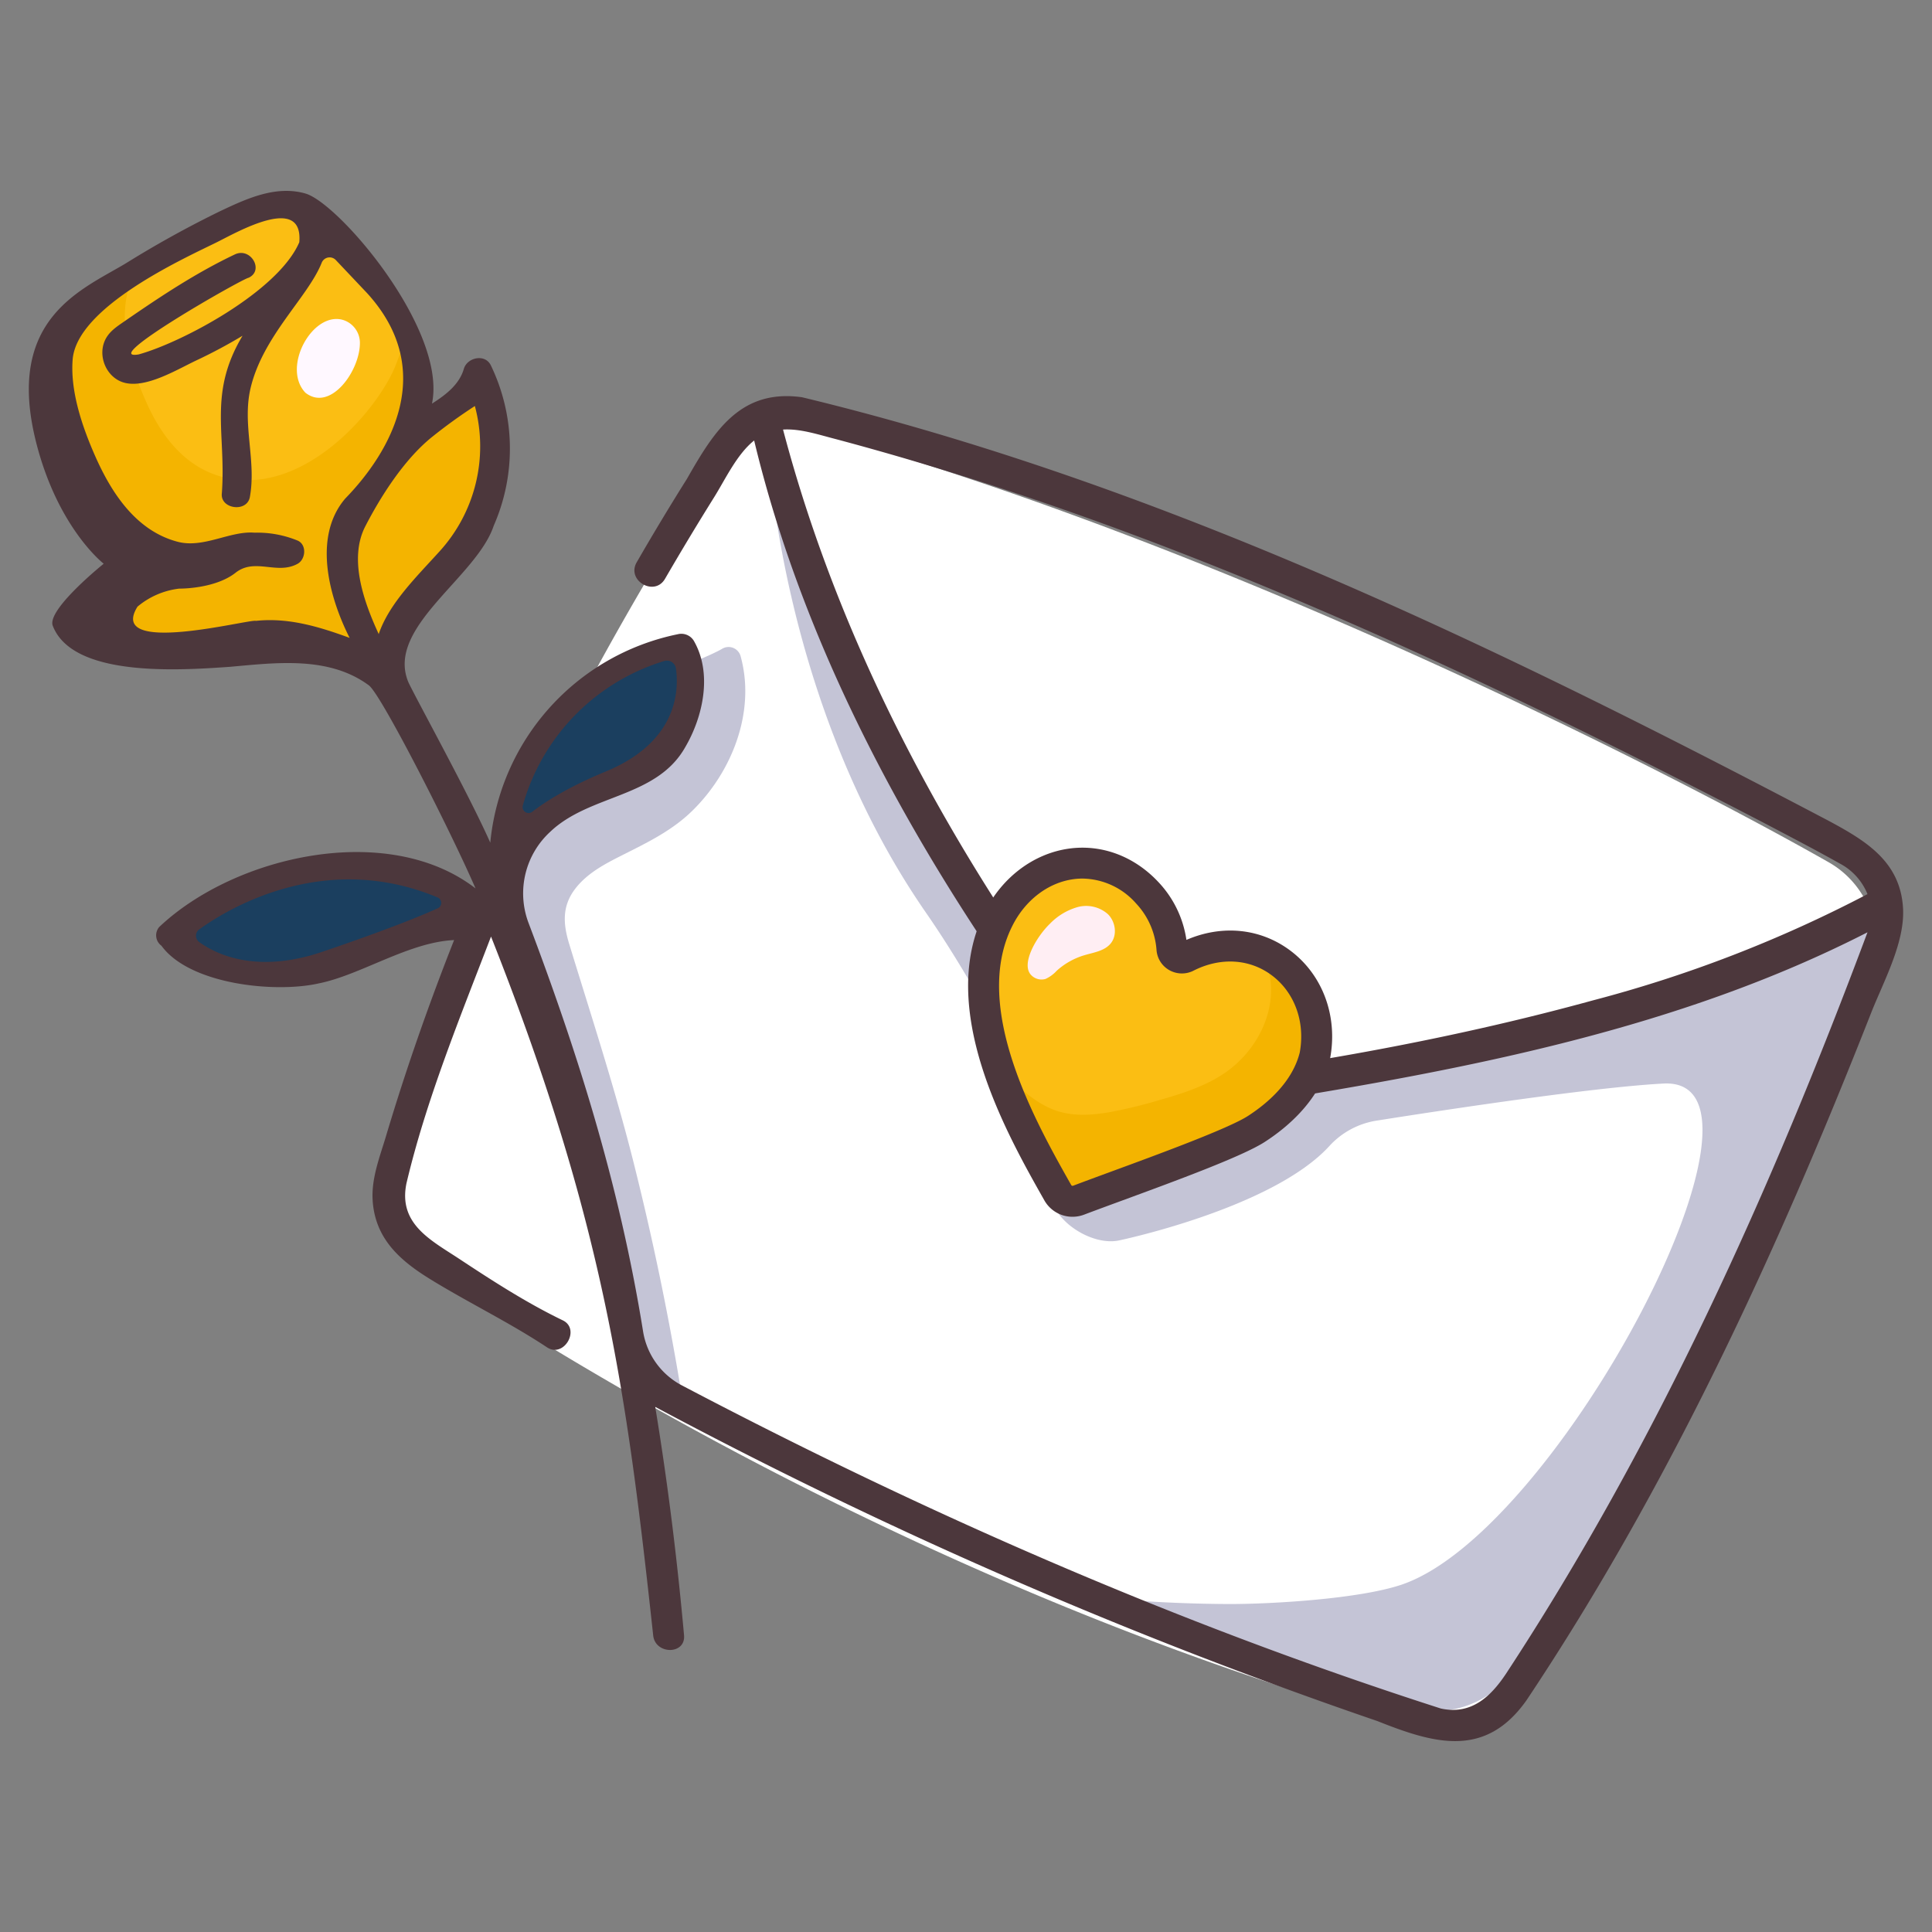 <svg xmlns="http://www.w3.org/2000/svg" id="icon" height="512" viewBox="0 0 500 500" width="512"><rect x="0" y="0" width="500" height="500" fill="#808080" stroke="none"/><path d="m186.258 119.465c-20.362 31.454-67.565 109.684-86.1 185.41a20.724 20.724 0 0 0 8.473 22.116c32.694 22.145 131.41 84.449 254.421 119.109a25.037 25.037 0 0 0 27.028-9.353c19.207-26.369 60.866-90.006 94.106-185.824 3.664-10.562-1.195-22.235-10.912-27.762-41.127-23.391-156.436-82.286-264.63-112.206a20.235 20.235 0 0 0 -22.386 8.51z" fill="#fff"></path><path d="m460.4 245.181c-7.552 3.843-42.1 14.437-50.98 16.71-34.109 8.727-75.059 23.269-109.846 11.329-46.933-16.11-64.7-68.68-81.574-110.582-5.974-14.839-19.385-49.108-19.385-49.108s2.585 67.2 41.044 122.7c6.009 8.671 11.393 17.762 16.6 26.944a175.869 175.869 0 0 1 13.553 30.763c1.032 3.07.159 9.655 2.471 16.961 1.986 6.28 11.115 11.581 17.529 10.08 0 0 39.657-8.317 54.292-24.458a20.934 20.934 0 0 1 12.276-6.52c17.336-2.738 56.131-8.641 74.142-9.578 34.4-1.79-27.024 115.933-67.811 129.693-10.88 3.671-33.223 5-44.408 5.011a373.989 373.989 0 0 1 -37.581-2.043 812.449 812.449 0 0 0 83.818 28.811 25.038 25.038 0 0 0 27.029-9.353c19.207-26.37 64.859-100.284 98.1-196.1z" fill="#c4c4d6"></path><path d="m176.351 360.577q-4.936-30.109-12.378-59.723c-4.8-19.085-10.891-37.7-16.647-56.5-1.649-5.386-1.919-10.046 1.789-14.661 2.865-3.563 6.913-5.832 10.922-7.868 6.855-3.482 13.582-6.555 19.156-12.021 10.311-10.112 16.441-25.731 12.461-40.031a3.228 3.228 0 0 0 -4.694-1.91c-5.018 3.05-31.759 13.01-38.444 14.726-7.879 15.1-15.845 31.567-23.166 48.743 3.879 11.625 9.462 22.635 13.619 34.347 9.817 27.663 15.916 56.784 20.912 85.665.154.884.271 1.8.39 2.722q7.524 4.356 15.821 8.965a4.158 4.158 0 0 0 .259-2.454z" fill="#c4c4d6"></path><path d="m125.393 100.474-16.658 10.508c2.247-8.222.756-17.14-2.74-24.913s-8.882-14.542-14.606-20.856c-4.889-5.394-10.674-10.828-17.914-11.587-5.134-.538-15.207 5.113-19.925 7.205-14.532 6.447-47.773 17.963-36.907 47.629a91.78 91.78 0 0 0 14.389 25.748c3.26 4.078 7.128 9.056 5.293 13.944-1.078 2.875-3.851 4.678-6.105 6.763s-4.2 5.285-2.954 8.094c1.183 2.675 4.544 3.471 7.45 3.809 21.756 2.527 44.361-1.623 65.344 4.659 4.83-12.305 14.247-22.17 21.074-33.49s10.908-26.087 4.259-37.513z" fill="#fbbe13"></path><path d="m108.735 110.982c2.247-8.222.756-17.14-2.74-24.913-.15-.332-.322-.653-.478-.981-.875 3.116-1.862 6.2-3.031 9.224-4.189 10.837-21.628 31.775-40.962 29.836-11.613-1.164-19.046-9.565-23.744-20.249-2.828-6.433-5.15-13.216-5.449-20.237a29.685 29.685 0 0 1 2.778-14.209c-13.35 7.52-25.709 19.229-18.466 39.007a91.78 91.78 0 0 0 14.389 25.748c3.26 4.078 7.128 9.056 5.293 13.944-1.078 2.875-3.851 4.678-6.105 6.763s-4.2 5.285-2.954 8.094c1.183 2.675 4.544 3.471 7.45 3.809 21.756 2.527 44.361-1.623 65.344 4.659 4.83-12.305 14.247-22.17 21.074-33.49s10.908-26.088 4.259-37.513z" fill="#f4b400"></path><path d="m492.5 234.963c-.726-11.988-9.592-17.334-19.046-22.433-84.75-44.565-172.427-87.187-265.887-109.723-16.045-2.247-22.825 8.926-29.789 21.123q-6.7 10.665-12.993 21.577c-2.744 4.732 4.584 9.008 7.326 4.282q6.133-10.573 12.606-20.945c3-4.78 5.971-11.282 10.456-14.845 13.525 56.486 43.456 109.66 77.84 156 6.724 9.061 13.277 18.334 25.754 18.729 8.9.282 18.516-2.091 27.292-3.4 53.7-8.653 108.424-19.051 157.246-44.049-24.919 66.676-54.4 132.191-93.526 191.841-4.017 6.046-9.079 10.765-16.906 9.038-67.752-21.761-133.365-50.475-196.362-83.6a19.2 19.2 0 0 1 -10.07-13.91c-6.249-38.892-17.455-73.582-29.739-106.017a21.627 21.627 0 0 1 5.684-23.353c10.253-9.787 27.543-8.714 34.971-21.946 4.647-7.956 7.03-19.118 2.206-27.492a3.787 3.787 0 0 0 -4.168-1.7 61.051 61.051 0 0 0 -48.512 53.939c-5.538-12.5-19.2-37.247-21.183-41.5-6-14.191 17.619-27.112 22.077-40.529a49.571 49.571 0 0 0 -.75-41.5c-1.482-3.076-6.124-2.055-6.986.913-1.158 3.993-4.554 6.654-8.244 8.992 3.965-19.093-24.09-51.877-32.738-54.368-7.741-2.226-15.429 1.413-22.253 4.643a271.852 271.852 0 0 0 -24.142 13.36c-11.425 6.9-31.572 14.309-23.235 46.7 5.674 22.046 17.409 31.1 17.409 31.1s-14.8 11.889-13.183 16.062c5.18 13.4 32.667 11.548 45.882 10.618 12-1.072 25.6-2.829 35.926 4.8 3.259 2.435 21.392 38.177 27.6 52.546-22.63-17.476-62.263-8.542-81.849 9.981a3.323 3.323 0 0 0 .566 4.854c7.278 10.032 29.409 12.334 40.781 9.738 10.856-2.194 23.236-10.667 34.961-11.2-6.573 16.655-12.5 33.567-17.62 50.727-1.6 5.342-3.813 10.927-3.463 16.594.612 9.919 7.024 15.59 14.926 20.453 9.916 6.1 20.473 11.177 30.2 17.622 4.377 2.9 8.757-4.726 4.081-6.982-9.322-4.5-18.113-10.174-26.731-15.867-7.386-4.878-15.89-9.05-13.723-19.588 5.116-21.669 13.929-43.087 21.885-63.864 29.151 73.594 35.106 117.626 41.962 180.8.467 5.076 8.454 5.133 7.991 0-1.786-19.779-4.229-39.5-7.455-59.082a1270.341 1270.341 0 0 0 186.925 81.322c14.709 5.858 27.874 9.689 38.528-5.351 36.863-55.216 64.816-115.913 89.072-177.563 3.211-8.27 8.95-18.51 8.4-27.547zm-380.715-121.856a135.924 135.924 0 0 1 11.11-8.031 40.361 40.361 0 0 1 -9.146 37.627c-5.89 6.518-13.038 13.437-15.738 21.394-3.8-8.241-7.844-19.409-3.47-27.89 3.702-7.179 9.791-17.094 17.244-23.1zm-55.754-50.371c5.319-2.637 22.5-12.6 21.426-.044-5.473 12.768-30.517 25.995-41.573 29.031-10.724 1.802 26.916-19.64 28.464-19.843 4.082-1.91.528-7.953-3.537-6.051-9.959 4.717-19.185 10.832-28.241 17.076-2.226 1.554-4.522 2.906-5.558 5.528-1.663 4.209.769 9.482 5.239 10.629 5.627 1.444 13.533-3.405 18.5-5.76a132.3 132.3 0 0 0 12.023-6.414c-8.956 14.953-4.208 25.228-5.36 40.763-.493 4.1 6.506 5.066 7.25.981 1.72-9.438-2.042-18.814.194-28.231 3.2-13.473 14.826-23.482 18.387-32.375a2.207 2.207 0 0 1 3.657-.732l8.117 8.586c18.088 19.867 6.318 40.828-5.688 53.165-8.489 9.978-4.082 25.7 1.151 36.036-7.9-2.89-15.828-5.3-24.267-4.4-1.425-.572-38.727 9.264-30.626-3.685a20.525 20.525 0 0 1 10.783-4.662s9.2.139 14.6-4.115c5.012-3.945 10.718.626 16.047-2.31 2.108-1.161 2.434-4.948 0-6.01a27.482 27.482 0 0 0 -11.146-2.041c-6.3-.528-13.169 4.109-19.873 2.357-10.8-2.822-17.192-12.683-21.424-22.311-3.249-7.39-6.416-16.555-5.776-24.836 1.058-13.706 29.092-26.305 37.231-30.332zm356.205 196.164c-34.225 9.4-69.236 15.8-104.406 20.443-5.265.678-10.551 1.7-15.588-.642-4.567-2.124-7.365-6.537-10.3-10.437-35.285-47.2-64.213-99.885-79.291-157.093 4.46-.276 9.136 1.309 13.6 2.452 83.924 22.361 163.224 59.356 240.087 99.257 6.676 3.514 13.388 6.993 19.965 10.69a15.454 15.454 0 0 1 6.997 7.83 336.609 336.609 0 0 1 -71.064 27.5z" fill="#4c373c"></path><path d="m340.279 273.264c3.752-19.754-14.876-35-33.284-25.577a2.59 2.59 0 0 1 -3.7-2.074 23.742 23.742 0 0 0 -6.372-14.537c-12.139-13.073-30.8-8.616-38.488 6.711-11.4 22.535 4.854 52.382 15.3 70.854a4.41 4.41 0 0 0 5.416 1.963c11.937-4.539 39.06-13.959 45.968-18.42 6.874-4.438 13.151-10.764 15.16-18.92z" fill="#fbbe13"></path><path d="m340.279 273.264c2.358-12.414-4.125-23.043-13.835-26.893a20.707 20.707 0 0 1 2.449 8.249c.656 9-4.406 17.879-11.838 23-5.135 3.536-11.2 5.43-17.195 7.137a125.932 125.932 0 0 1 -12.466 3.028c-4.466.792-9.14 1.161-13.478-.166-4.5-1.376-8.263-4.456-11.718-7.652q-1.942-1.8-3.809-3.718c3.99 12.041 10.334 23.53 15.347 32.4a4.41 4.41 0 0 0 5.416 1.963c11.937-4.539 39.06-13.959 45.968-18.42 6.873-4.446 13.15-10.772 15.159-18.928z" fill="#f4b400"></path><path d="m277.549 314.9a8.356 8.356 0 0 1 -7.3-4.3c-9.8-17.323-28.04-49.589-15.38-74.617 4.482-8.935 12.594-15.051 21.693-16.349 8.537-1.215 17.02 1.963 23.3 8.721a27.536 27.536 0 0 1 7.181 14.891c9.247-4 19.163-3.018 26.887 2.765 8.425 6.309 12.365 17.038 10.283 28q-.02.107-.045.21c-2.525 10.249-10.569 17.253-16.873 21.325-5.758 3.718-23.1 10.088-37.03 15.206-3.712 1.363-7.066 2.6-9.686 3.592a8.5 8.5 0 0 1 -3.03.556zm2.643-87.528a17.782 17.782 0 0 0 -2.5.178c-6.5.928-12.365 5.424-15.679 12.028-10.732 21.219 6.142 51.06 15.206 67.092a.412.412 0 0 0 .512.192c2.643-1 6.027-2.248 9.771-3.624 12.121-4.452 30.438-11.181 35.45-14.417 5.063-3.27 11.49-8.767 13.418-16.413 1.463-7.9-1.305-15.554-7.239-20-5.743-4.3-13.337-4.737-20.313-1.167l-.118.059a6.636 6.636 0 0 1 -6.125-.25 6.537 6.537 0 0 1 -3.261-5.092 19.667 19.667 0 0 0 -5.29-12.136 18.779 18.779 0 0 0 -13.832-6.447z" fill="#4c373c"></path><path d="m286.718 236.577a8.488 8.488 0 0 0 -7.857-1.817 16.047 16.047 0 0 0 -7.129 4.291c-3.521 3.381-7.736 10.627-4.765 13.394a3.69 3.69 0 0 0 3.628.9 8.992 8.992 0 0 0 2.891-2.123 18.538 18.538 0 0 1 7.058-3.984c2.44-.735 5.239-1.085 6.876-3.039 1.802-2.15 1.305-5.661-.702-7.622z" fill="#ffeef3"></path><path d="m88.807 82.81c-7.9-2.352-15.977 12.253-9.781 18.812 6.461 5.1 14.175-5.647 14.115-12.945a6.2 6.2 0 0 0 -4.334-5.867z" fill="#fff8ff"></path><g fill="#1b3f5f"><path d="m171.85 171.09a54.454 54.454 0 0 0 -36.545 37.367 1.549 1.549 0 0 0 2.45 1.625c3.322-2.564 9.261-6.391 18.991-10.41 18.7-7.724 18.992-21.1 18.179-26.718a2.367 2.367 0 0 0 -3.075-1.864z"></path><path d="m113.256 232.261c-29.519-12.35-54.573 3.119-61.694 8.265a2.016 2.016 0 0 0 -.02 3.26c4.114 3 14.592 8.394 31.785 2.566 17.037-5.775 25.88-9.438 29.964-11.284a1.533 1.533 0 0 0 -.035-2.807z"></path></g></svg>